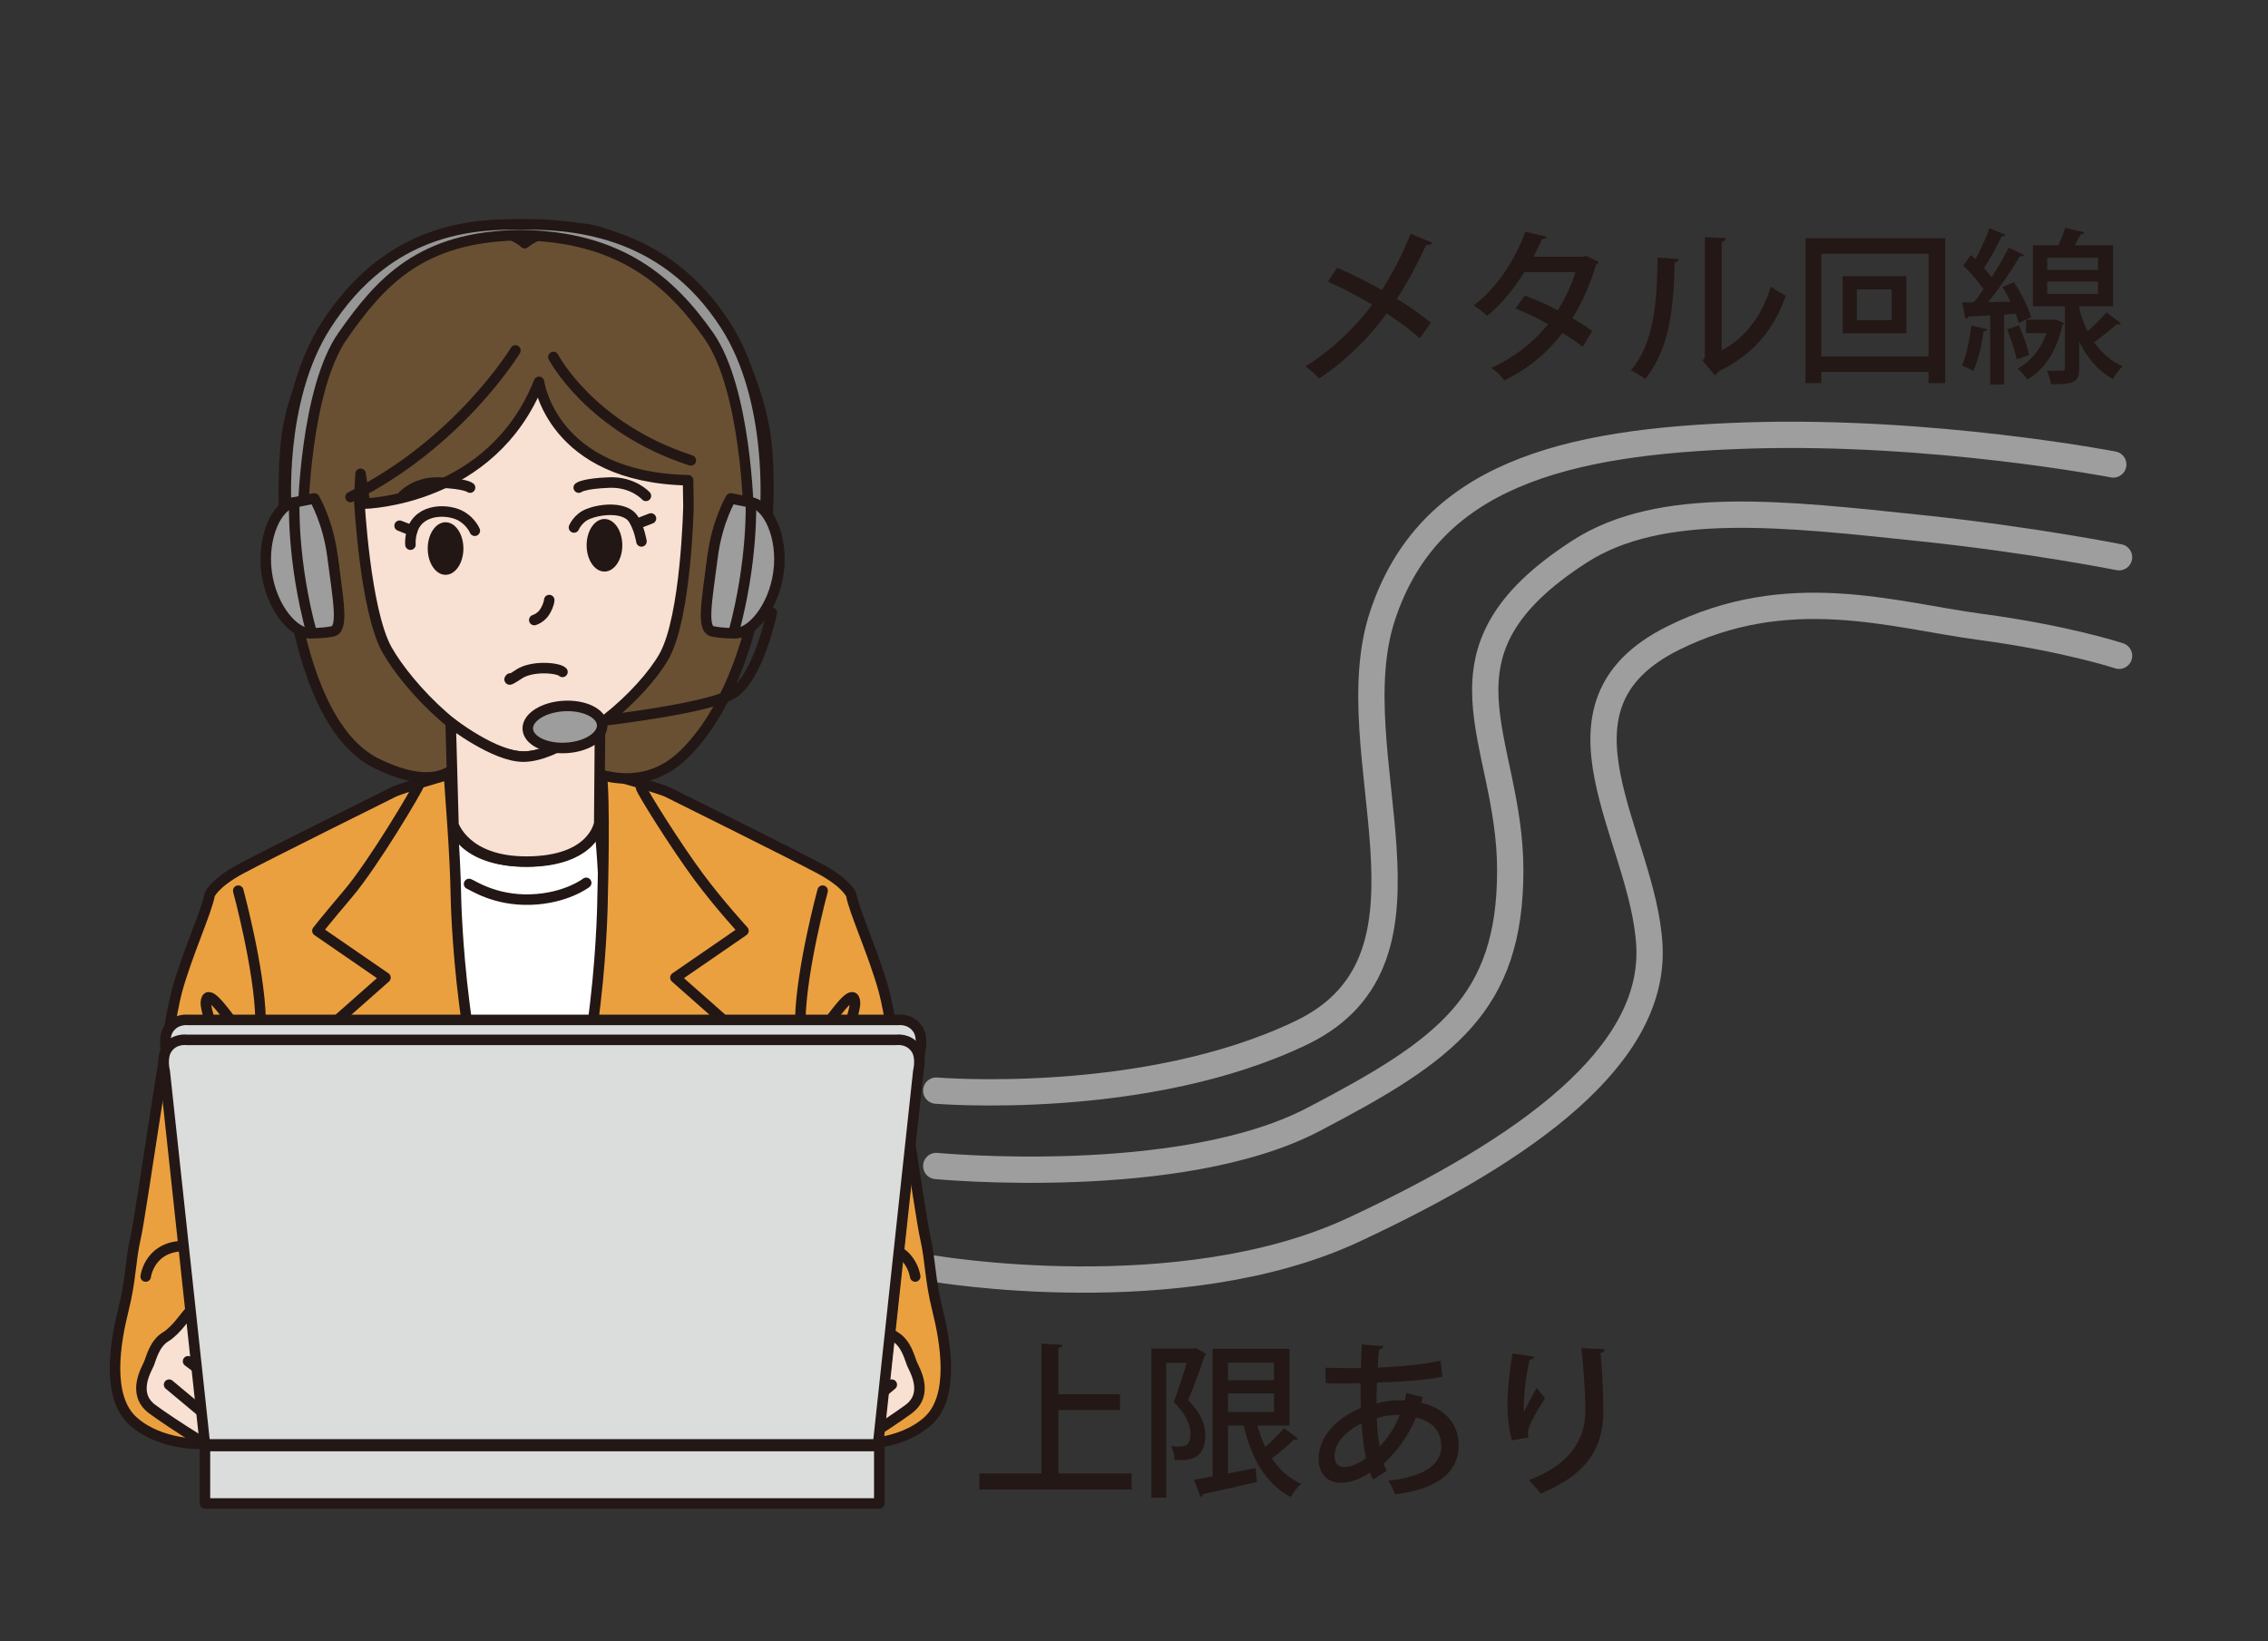 <?xml version="1.0" encoding="UTF-8"?>
<svg id="_レイヤー_1" data-name="レイヤー_1" xmlns="http://www.w3.org/2000/svg" width="550" height="398" version="1.1" viewBox="0 0 550 398">
  <rect x="0" y="0" width="550" height="398" fill="#333333" stroke="none"/>
  <!-- Generator: Adobe Illustrator 29.8.3, SVG Export Plug-In . SVG Version: 2.1.1 Build 3)  -->
  <g>
    <path d="M256.678,357.341h17.754v3.883h-36.923v-3.883h15.042v-31.465l5.098.283c-.04.365-.325.606-.971.727v11.243h14.924v3.843h-14.924v15.368Z" fill="#231815"/>
    <path d="M289.98,326.929l2.509,1.375c-.083.202-.202.404-.365.525-1.05,3.195-2.588,7.442-4.003,10.716,3.111,3.237,4.166,5.865,4.166,8.413,0,6.39-4.166,6.229-7.405,6.106-.04-.969-.404-2.426-.888-3.355.606.079,1.173.121,1.657.121,2.065,0,3.037-.446,3.037-3.195,0-2.103-1.094-4.652-4.047-7.644,1.134-2.83,2.268-6.592,3.116-9.464h-4.935v32.678h-3.599v-36.156h10.151l.606-.121ZM304.904,345.735c.527,1.819,1.173,3.599,1.942,5.177,1.657-1.457,3.397-3.195,4.526-4.57l3.441,2.588c-.163.202-.567.283-1.011.202-1.336,1.334-3.52,3.153-5.379,4.57,1.819,2.709,4.166,4.852,7.115,6.146-.848.729-1.982,2.226-2.544,3.197-6.029-3.116-9.505-9.343-11.408-17.31h-3.801v11.606c2.184-.404,4.452-.848,6.715-1.294l.325,3.357c-4.856,1.132-9.91,2.265-13.104,2.953-.083.363-.325.606-.606.646l-1.538-4.124c1.292-.244,2.791-.486,4.491-.809v-30.94h18.642v18.604h-7.805ZM308.947,330.488h-11.162v4.245h11.162v-4.245ZM297.785,337.928v4.489h11.162v-4.489h-11.162Z" fill="#231815"/>
    <path d="M344.999,338.818c-.079.486-.242.932-.321,1.415,6.35,1.457,9.057,5.623,9.057,10.314,0,6.51-5.177,10.637-15.447,11.85-.246-.809-1.011-2.426-1.617-3.316,7.765-.809,12.858-3.439,12.858-8.332,0-2.386-1.011-5.823-6.148-6.957-1.78,4.287-4.61,8.29-7.844,11.162.242.648.483,1.255.769,1.74l-3.278,2.142c-.281-.486-.567-1.092-.809-1.698-3.032,2.063-5.581,2.468-6.996,2.468-3.722,0-5.462-2.67-5.462-5.702,0-5.581,4.491-10.07,10.235-12.417-.04-1.901-.079-3.922-.04-6.027-1.903.042-3.806.042-5.423.042-1.213,0-2.224,0-2.993-.042l-.158-3.76c1.978.079,5.418.121,8.653.079.04-1.778.123-3.88.202-5.702l5.26.365c-.083.404-.448.727-1.094.848-.119,1.294-.202,2.993-.281,4.368,4.368-.16,10.96-.688,15.245-1.657l.404,3.883c-4.324.89-11.162,1.294-15.851,1.415-.083,1.78-.123,3.437-.083,5.056,3.037-.811,5.542-.811,6.838-.729.158-.606.281-1.213.36-1.819l3.964,1.011ZM331.249,353.621c-.523-2.347-.848-5.177-1.05-8.413-3.762,1.78-6.552,4.652-6.552,7.928,0,2.709,2.021,2.67,2.549,2.67,1.494-.081,3.318-.89,5.054-2.184ZM339.462,343.147c-2.791,0-4.452.444-5.581.767.079,2.63.281,4.935.686,6.875,1.982-2.021,3.762-4.731,4.896-7.642Z" fill="#231815"/>
    <path d="M366.656,349.292c-.769-2.507-1.094-5.904-1.094-8.209,0-3.397.365-7.805,1.257-12.821l5.216.769c-.123.525-.606.646-1.094.727-.765,3.195-1.415,8.251-1.415,11.243,0,.567.044,1.052.083,1.415.809-1.859,2.224-4.408,3.111-5.865.448.729,1.419,1.982,1.942,2.549-2.347,3.72-4.126,6.754-4.126,8.453,0,.323.044.688.123,1.092l-4.003.646ZM389.182,327.212c-.04.483-.365.767-1.05.929.321,3.357.686,8.978.686,13.871,0,7.846-2.667,15.045-15.205,20.221-.606-.848-2.021-2.465-2.874-3.234,11.083-4.247,13.711-10.839,13.711-16.906,0-5.298-.523-11.081-.971-15.126l5.704.244Z" fill="#231815"/>
  </g>
  <g>
    <path d="M324.266,64.931c3.516,1.536,7.277,3.397,10.837,5.379,2.347-3.56,5.019-8.655,6.996-13.63l5.256,2.184c-.158.363-.765.606-1.534.567-1.819,4.085-4.487,9.099-7.08,13.021,2.711,1.659,5.827,3.803,8.253,5.825l-2.707,3.762c-2.065-1.861-4.896-4.006-8.011-6.027-4.126,5.744-9.91,11.527-16.378,15.774-.686-.811-2.347-2.265-3.318-2.914,6.311-3.964,12.212-9.545,16.176-15.003-3.476-2.024-7.154-3.964-10.714-5.581l2.224-3.357Z" fill="#231815"/>
    <path d="M387.697,63.516c-.079.281-.325.483-.606.606-1.494,4.852-3.48,9.503-5.783,13.021,1.578.932,3.516,2.145,4.812,3.116l-2.307,3.841c-1.332-1.05-3.353-2.386-4.931-3.355-3.639,4.852-8.332,8.695-14.076,11.525-.606-.929-2.105-2.386-3.151-3.032,5.498-2.507,10.151-6.148,13.746-10.595-2.584-1.499-5.256-2.832-7.884-3.803l2.224-3.153c2.588.929,5.339,2.142,8.007,3.557,1.863-2.87,3.278-5.944,4.329-9.261h-12.415c-2.47,4.006-5.665,7.928-9.018,10.637-.729-.727-2.312-1.94-3.278-2.547,5.502-4.085,10.107-11.041,12.538-17.877l5.216,1.213c-.163.404-.567.567-1.213.567-.483,1.213-1.336,2.953-2.021,4.287h12.05l.729-.202,3.032,1.457Z" fill="#231815"/>
    <path d="M407.085,62.828c-.035.444-.404.727-.967.809-.246,11.243-1.257,20.867-7.119,28.27-.892-.648-2.391-1.538-3.52-2.103,5.665-6.431,6.39-16.745,6.473-27.341l5.133.365ZM417.518,84.95c6.029-3.114,9.87-8.776,11.936-15.449.844.688,2.628,1.698,3.595,2.224-2.909,8.251-7.761,14.197-16.339,18.402-.158.365-.519.688-.809.929l-3.032-3.639.571-.729v-29.199l5.089.283c-.079.404-.36.769-1.011.89v26.288Z" fill="#231815"/>
    <path d="M437.838,57.772h33.891v35.145h-4.043v-2.709h-26.007v2.709h-3.841v-35.145ZM441.679,86.447h26.007v-24.913h-26.007v24.913ZM446.856,66.992h15.451v13.832h-15.451v-13.832ZM458.747,77.671v-7.482h-8.446v7.482h8.446Z" fill="#231815"/>
    <path d="M481.898,79.855c-.079.404-.439.486-.844.444-.492,3.397-1.336,7.28-2.549,9.666-.686-.444-1.942-1.011-2.751-1.334,1.09-2.265,1.863-6.108,2.303-9.666l3.841.89ZM489.544,78.317c-.158-.646-.404-1.415-.729-2.224l-2.786.202v16.945h-3.401v-16.743c-2.021.081-3.841.202-5.3.242-.079.365-.404.527-.686.567l-.809-3.964,2.83-.04c.773-.929,1.582-2.021,2.347-3.155-1.213-1.819-3.155-4.085-4.931-5.744l1.898-2.547c.36.323.729.646,1.09,1.011,1.257-2.344,2.628-5.298,3.401-7.521l3.876,1.617c-.158.242-.483.363-.967.363-1.011,2.265-2.751,5.421-4.245,7.686.729.767,1.336,1.496,1.863,2.224,1.573-2.468,3.032-5.014,4.122-7.159l3.762,1.738c-.202.244-.527.365-1.055.365-1.942,3.276-4.931,7.684-7.682,11.081l5.423-.079c-.606-1.255-1.257-2.468-1.942-3.56l2.786-1.173c1.74,2.67,3.524,6.188,4.131,8.492l-2.997,1.375ZM489.588,78.923c1.046,2.265,2.057,5.219,2.505,7.159-.853.283-1.661.606-3.032,1.092-.369-1.982-1.38-5.014-2.347-7.319l2.874-.932ZM498.404,77.469l2.101.848c-.044.202-.202.404-.36.486-1.38,6.431-4.368,10.839-8.499,13.225-.483-.727-1.696-2.103-2.382-2.628,3.155-1.701,5.616-4.57,6.996-8.615h-4.939v-3.234h6.478l.606-.081ZM504.222,74.274c0,1.455,1.336,4.649,2.021,6.067,1.661-1.457,3.48-3.237,4.614-4.612,3.076,2.428,3.278,2.549,3.48,2.67-.167.244-.571.323-1.055.244-1.371,1.252-3.56,3.032-5.458,4.366,1.696,2.386,3.92,4.489,6.917,5.825-.729.646-1.819,2.142-2.347,3.074-3.885-2.103-6.469-5.5-8.174-9.059v6.51c0,3.357-1.213,3.843-6.829,3.843-.123-.971-.571-2.386-.976-3.318.809,0,1.617.042,2.268.042,2.065,0,2.065-.042,2.065-.606v-15.045h-7.77v-14.803h6.188c.65-1.375,1.257-2.953,1.617-4.206l4.737,1.092c-.123.323-.448.444-.976.486-.36.767-.888,1.698-1.415,2.628h9.308v14.803h-8.218ZM496.461,62.503v2.953h12.331v-2.953h-12.331ZM496.461,68.289v2.993h12.331v-2.993h-12.331Z" fill="#231815"/>
  </g>
  <path d="M512.475,112.644s-43.588-8.436-88.582-7.03c-44.994,1.406-77.334,9.842-88.582,43.588-11.249,33.746,18.279,82.958-19.685,101.237-37.964,18.279-88.582,14.061-88.582,14.061" fill="none" stroke="#9e9e9f" stroke-linecap="round" stroke-linejoin="round" stroke-width="6.378"/>
  <path d="M227.043,282.779s59.055,5.624,91.394-11.249c32.34-16.873,47.806-28.121,47.806-60.461s-21.653-52.567,16.873-77.334c19.685-12.655,49.282-9.169,82.958-5.624,26.715,2.812,47.806,7.03,47.806,7.03" fill="none" stroke="#9e9e9f" stroke-linecap="round" stroke-linejoin="round" stroke-width="6.378"/>
  <path d="M226.258,307.631s59.84,10.299,102.022-9.386c42.182-19.685,73.116-42.182,71.71-68.897-1.406-26.715-27.578-57.921,5.624-74.522,28.121-14.061,53.431-5.624,74.522-2.812,20.906,2.787,33.746,7.03,33.746,7.03" fill="none" stroke="#9e9e9f" stroke-linecap="round" stroke-linejoin="round" stroke-width="6.378"/>
  <g>
    <g>
      <g>
        <g>
          <polygon points="102.823 197.614 154.829 197.975 141.828 309.209 109.324 307.042 102.823 197.614" fill="#fff" stroke="#221714" stroke-linecap="round" stroke-linejoin="round" stroke-width="2.551"/>
          <path d="M109.752,199.854s-5.168,58.288,8.895,88.308c13.755,29.361,15.396,61.989,15.396,61.989,0-.541,9.56-54.039,11.453-61.341,1.893-7.302.591-29.55,1.132-60.651.25-14.355-1.294-28.466-1.294-28.466,0,0-2.911,9.057-17.306,9.219-16.312.184-18.276-9.057-18.276-9.057Z" fill="none" stroke="#221714" stroke-linecap="round" stroke-linejoin="round" stroke-width="2.551"/>
          <path d="M113.759,214.385c.811.27,6.22,4.057,14.875,3.786,8.654-.27,13.522-4.057,13.522-4.057" fill="none" stroke="#221714" stroke-linecap="round" stroke-linejoin="round" stroke-width="2.551"/>
          <g>
            <g>
              <path d="M134.043,350.151H49.122s-10.007.541-16.768-5.409c-6.761-5.95-4.327-19.472-2.434-27.045,1.893-7.572,1.623-11.629,2.975-17.579,1.353-5.95,7.573-50.845,10.007-59.769,2.434-8.925,7.302-19.472,7.937-23.342,0,0,1.002-2.755,7.514-6.261,6.512-3.506,36.817-18.534,36.817-18.534,1.753-1.002,13.707-4.406,13.707-4.406.377,6.144,1.49,18.512,1.684,29.679,0,0,.765,45.312,14.017,71.275,13.252,25.963,9.466,61.393,9.466,61.393Z" fill="#eba03f" stroke="#221714" stroke-linecap="round" stroke-linejoin="round" stroke-width="2.551"/>
              <path d="M101.611,190.262c-.25,1.002-10.974,19.14-17.212,26.493-5.33,6.283-7.422,8.982-7.422,8.982l16.498,11.359-11.63,10.277s27.856,38.411,38.134,50.31" fill="none" stroke="#221714" stroke-linecap="round" stroke-linejoin="round" stroke-width="2.551"/>
            </g>
            <path d="M51.826,316.345s-4.327.541-5.409,1.352c-1.082.811-3.516,4.868-6.22,6.491-2.704,1.623-3.516,5.139-4.057,6.491-.541,1.352-4.327,7.302.811,11.089,5.139,3.786,16.768,11.089,18.12,11.089s5.679-2.704,6.491-4.868c.811-2.163,4.057-5.139,6.22-10.277,2.164-5.139,3.516-9.195-1.352-13.793-4.868-4.598-14.604-7.573-14.604-7.573Z" fill="#f8e0d2" stroke="#221714" stroke-linecap="round" stroke-linejoin="round" stroke-width="2.551"/>
            <path d="M41.008,335.817s15.145,12.711,18.12,14.875" fill="none" stroke="#221714" stroke-linecap="round" stroke-linejoin="round" stroke-width="2.551"/>
            <path d="M45.606,330.138s15.145,11.359,17.579,12.982" fill="none" stroke="#221714" stroke-linecap="round" stroke-linejoin="round" stroke-width="2.551"/>
            <path d="M50.744,323.917s10.548,7.302,16.498,11.088" fill="none" stroke="#221714" stroke-linecap="round" stroke-linejoin="round" stroke-width="2.551"/>
            <path d="M57.776,216.007s5.139,18.932,5.409,31.102c.27,12.17,1.623,26.234,1.623,26.234" fill="none" stroke="#221714" stroke-linecap="round" stroke-linejoin="round" stroke-width="2.551"/>
            <path d="M57.506,249.543c-4.327-5.95-7.302-9.736-7.573-6.491-.27,3.246,5.95,17.038,7.843,21.636" fill="none" stroke="#221714" stroke-linecap="round" stroke-linejoin="round" stroke-width="2.551"/>
            <path d="M35.329,309.583s.811-6.491,7.843-7.302c7.032-.811,14.875,3.245,14.875,3.245" fill="none" stroke="#221714" stroke-linecap="round" stroke-linejoin="round" stroke-width="2.551"/>
          </g>
          <g>
            <g>
              <path d="M123.225,350.151h84.921s10.007.541,16.768-5.409c6.761-5.95,4.327-19.472,2.434-27.045-1.893-7.572-1.623-11.629-2.975-17.579-1.352-5.95-7.573-50.845-10.007-59.769-2.434-8.925-7.302-19.472-7.937-23.342,0,0-1.002-2.755-7.514-6.261-6.512-3.506-36.817-18.534-36.817-18.534-1.753-1.002-16.279-4.972-16.279-4.972,1.002,5.761.323,29.922.323,29.922,0,0-.2,45.635-13.452,71.598-13.252,25.963-9.466,61.393-9.466,61.393Z" fill="#eba03f" stroke="#221714" stroke-linecap="round" stroke-linejoin="round" stroke-width="2.551"/>
              <path d="M155.46,191.028c.25,1.002,8.167,13.781,14.036,21.692,4.909,6.617,10.794,13.017,10.794,13.017l-16.497,11.359,11.63,10.277s-27.856,38.411-38.134,50.31" fill="none" stroke="#221714" stroke-linecap="round" stroke-linejoin="round" stroke-width="2.551"/>
            </g>
            <path d="M205.442,316.345s4.327.541,5.409,1.352c1.082.811,3.516,4.868,6.22,6.491,2.704,1.623,3.516,5.139,4.057,6.491.541,1.352,4.327,7.302-.811,11.089-5.139,3.786-16.768,11.089-18.12,11.089s-5.679-2.704-6.491-4.868c-.811-2.163-4.057-5.139-6.22-10.277-2.164-5.139-3.516-9.195,1.352-13.793,4.868-4.598,14.604-7.573,14.604-7.573Z" fill="#f8e0d2" stroke="#221714" stroke-linecap="round" stroke-linejoin="round" stroke-width="2.551"/>
            <path d="M216.26,335.817s-15.145,12.711-18.12,14.875" fill="none" stroke="#221714" stroke-linecap="round" stroke-linejoin="round" stroke-width="2.551"/>
            <path d="M211.662,330.138s-15.145,11.359-17.579,12.982" fill="none" stroke="#221714" stroke-linecap="round" stroke-linejoin="round" stroke-width="2.551"/>
            <path d="M206.524,323.917s-10.548,7.302-16.498,11.088" fill="none" stroke="#221714" stroke-linecap="round" stroke-linejoin="round" stroke-width="2.551"/>
            <path d="M199.492,216.007s-5.139,18.932-5.409,31.102c-.27,12.17-1.623,26.234-1.623,26.234" fill="none" stroke="#221714" stroke-linecap="round" stroke-linejoin="round" stroke-width="2.551"/>
            <path d="M199.762,249.543c4.327-5.95,7.302-9.736,7.573-6.491.27,3.246-5.95,17.038-7.843,21.636" fill="none" stroke="#221714" stroke-linecap="round" stroke-linejoin="round" stroke-width="2.551"/>
            <path d="M221.94,309.583s-.811-6.491-7.843-7.302c-7.032-.811-14.875,3.245-14.875,3.245" fill="none" stroke="#221714" stroke-linecap="round" stroke-linejoin="round" stroke-width="2.551"/>
          </g>
          <path d="M137.427,184.147s15.807,11.276,28.549-1.302c19.812-19.558,22.577-63.719,19.104-80.311-3.702-17.69-13.138-31.464-31.659-42.654-16.132-9.746-26.181-.903-26.181-.903,0,0-7.792-7.941-23.924,1.806-18.521,11.19-29.518,24.061-33.221,41.751-3.473,16.592-.894,71.732,21.205,82.597,20.413,10.036,22.587-5.229,22.587-5.229" fill="#695033" stroke="#221714" stroke-linecap="round" stroke-linejoin="round" stroke-width="2.551"/>
          <path d="M166.861,116.469l.092,6.387s-.541,26.776-5.91,36.31c-5.051,8.97-21.189,23.867-34.013,24.351-12.824-.484-28.122-16.937-33.173-25.907-5.369-9.534-6.749-36.536-6.749-36.536l.334-6.167,1.05,7.221s30.79-.635,42.217-29.52c0,0,3.075,23.16,36.153,23.861Z" fill="#f8e0d2" stroke="#221714" stroke-linecap="round" stroke-linejoin="round" stroke-width="2.551"/>
          <path d="M133.193,145.534s0,.968-.968,2.661c-.968,1.694-2.661,2.178-2.661,2.178" fill="none" stroke="#221714" stroke-linecap="round" stroke-linejoin="round" stroke-width="2.551"/>
          <g>
            <g>
              <path d="M113.989,118.253s-1.089-.983-7.38-1.225c-5.823-.224-8.906,3.233-8.906,3.233" fill="none" stroke="#221714" stroke-linecap="round" stroke-linejoin="round" stroke-width="2.551"/>
              <path d="M115.141,128.715s-.809-2.03-3.114-3.446c-3.136-1.927-10.325-2.102-12.06,3.418-.585,1.861-.433,3.403-.433,3.403" fill="none" stroke="#221714" stroke-linecap="round" stroke-linejoin="round" stroke-width="2.551"/>
              <path d="M103.725,133.032c0,3.52,1.936,6.374,4.325,6.374s4.325-2.854,4.325-6.374-1.937-6.374-4.325-6.374-4.325,2.854-4.325,6.374Z" fill="#221714"/>
            </g>
            <line x1="99.967" y1="128.687" x2="96.907" y2="127.503" fill="#fff" stroke="#221714" stroke-linecap="round" stroke-linejoin="round" stroke-width="2.551"/>
          </g>
          <g>
            <g>
              <path d="M140.348,118.253s1.089-.983,7.38-1.225c5.823-.224,8.906,3.233,8.906,3.233" fill="none" stroke="#221714" stroke-linecap="round" stroke-linejoin="round" stroke-width="2.551"/>
              <path d="M139.193,127.927s.932-2.296,3.448-3.29c3.5-1.383,9.058-1.618,10.91,1.166,1.489,2.239,2.004,5.5,2.004,5.5" fill="none" stroke="#221714" stroke-linecap="round" stroke-linejoin="round" stroke-width="2.551"/>
              <path d="M150.911,132.243c0,3.52-1.936,6.374-4.325,6.374s-4.325-2.854-4.325-6.374,1.937-6.374,4.325-6.374,4.325,2.854,4.325,6.374Z" fill="#221714"/>
            </g>
            <line x1="154.801" y1="126.923" x2="157.861" y2="125.74" fill="#fff" stroke="#221714" stroke-linecap="round" stroke-linejoin="round" stroke-width="2.551"/>
          </g>
          <path d="M109.969,200.021l-.682-24.774s10.733,8.34,17.725,8.252c8.129-.102,18.514-9.207,18.514-9.207l-.205,25.319s-1.277,9.355-17.706,9.355c-14.875,0-17.646-8.946-17.646-8.946Z" fill="#f8e0d2" stroke="#221714" stroke-linecap="round" stroke-linejoin="round" stroke-width="2.551"/>
          <g>
            <path d="M126.224,57.028c24.252.276,36.564,11.426,45.658,24.379,9.094,12.953,9.645,42.992,9.645,42.992l4.037-.411s2.164-26.74-9.591-45.061c-15.384-23.976-38.639-24.528-49.749-24.528s-31.789.551-47.173,24.528c-11.755,18.321-9.591,45.061-9.591,45.061l4.036.411s.551-30.039,9.646-42.992c9.094-12.952,18.829-24.103,43.082-24.379Z" fill="#979797" stroke="#221714" stroke-linecap="round" stroke-linejoin="round" stroke-width="2.551"/>
            <g>
              <path d="M187.17,148.577s-3.115,15.369-9.346,19.523c-6.231,4.154-38.423,7.477-38.423,7.477" fill="none" stroke="#221714" stroke-linecap="round" stroke-linejoin="round" stroke-width="2.551"/>
              <path d="M146.033,175.793c.159,2.806-3.751,5.309-8.733,5.591-4.982.282-9.149-1.764-9.308-4.57-.159-2.806,3.751-5.309,8.733-5.591,4.982-.282,9.149,1.764,9.308,4.57Z" fill="#9d9d9e" stroke="#221714" stroke-linecap="round" stroke-linejoin="round" stroke-width="2.551"/>
            </g>
            <g>
              <path d="M80.848,136.709c1.167,8.751-1.19,16.284-5.263,16.827-4.074.543-9.765-5.991-10.931-14.742-1.167-8.75,2.633-16.403,6.706-16.946,4.073-.543,8.321,6.11,9.488,14.861Z" fill="#9d9d9e" stroke="#221714" stroke-linecap="round" stroke-linejoin="round" stroke-width="2.551"/>
              <path d="M71.361,121.848s-.553,14.186,4.225,31.688c0,0,2.297.14,5.053-.411,2.756-.551,1.386-7.442,0-18.189-1.103-8.543-4.409-14.055-4.409-14.055l-4.868.967Z" fill="#9d9d9e" stroke="#221714" stroke-linecap="round" stroke-linejoin="round" stroke-width="2.551"/>
            </g>
            <g>
              <path d="M172.604,136.709c-1.167,8.751,1.19,16.284,5.264,16.827,4.073.543,9.765-5.991,10.931-14.742,1.167-8.75-2.633-16.403-6.706-16.946-4.074-.543-8.322,6.11-9.488,14.861Z" fill="#9d9d9e" stroke="#221714" stroke-linecap="round" stroke-linejoin="round" stroke-width="2.551"/>
              <path d="M182.092,121.848s.553,14.186-4.225,31.688c0,0-2.297.14-5.053-.411-2.756-.551-1.387-7.442,0-18.189,1.102-8.543,4.409-14.055,4.409-14.055l4.868.967Z" fill="#9d9d9e" stroke="#221714" stroke-linecap="round" stroke-linejoin="round" stroke-width="2.551"/>
            </g>
          </g>
        </g>
        <path d="M124.995,84.99s-13.649,22.537-39.995,35.551" fill="none" stroke="#221714" stroke-linecap="round" stroke-linejoin="round" stroke-width="2.551"/>
        <path d="M134.2,86.577s8.888,17.141,33.329,25.076" fill="none" stroke="#221714" stroke-linecap="round" stroke-linejoin="round" stroke-width="2.551"/>
      </g>
      <g>
        <path d="M50.1,345.47l-9.757-90.518s-.881-3.341.588-5.468c1.758-2.545,4.701-2.126,4.701-2.126h79.625s12.928,0,12.928,0h79.625s2.943-.419,4.701,2.126c1.469,2.126.588,5.468.588,5.468l-9.757,90.518H50.1Z" fill="#dbdcdc" stroke="#231815" stroke-linecap="round" stroke-linejoin="round" stroke-width="2.551"/>
        <path d="M49.698,350.3l-9.757-90.518s-.881-3.341.588-5.468c1.758-2.545,4.701-2.126,4.701-2.126h79.625s12.928,0,12.928,0h79.625s2.943-.419,4.701,2.126c1.469,2.126.588,5.468.588,5.468l-9.757,90.518H49.698Z" fill="#dbdcdc" stroke="#231815" stroke-linecap="round" stroke-linejoin="round" stroke-width="2.551"/>
        <rect x="49.698" y="350.703" width="163.535" height="13.92" transform="translate(262.931 715.325) rotate(-180)" fill="#dbdcdc" stroke="#231815" stroke-linecap="round" stroke-linejoin="round" stroke-width="2.551"/>
      </g>
    </g>
    <path d="M123.745,164.537s-1.055,1.055,2.109-1.055c3.164-2.109,9.491-1.582,10.546-.527" fill="none" stroke="#221714" stroke-linecap="round" stroke-linejoin="round" stroke-width="2.551"/>
  </g>
</svg>